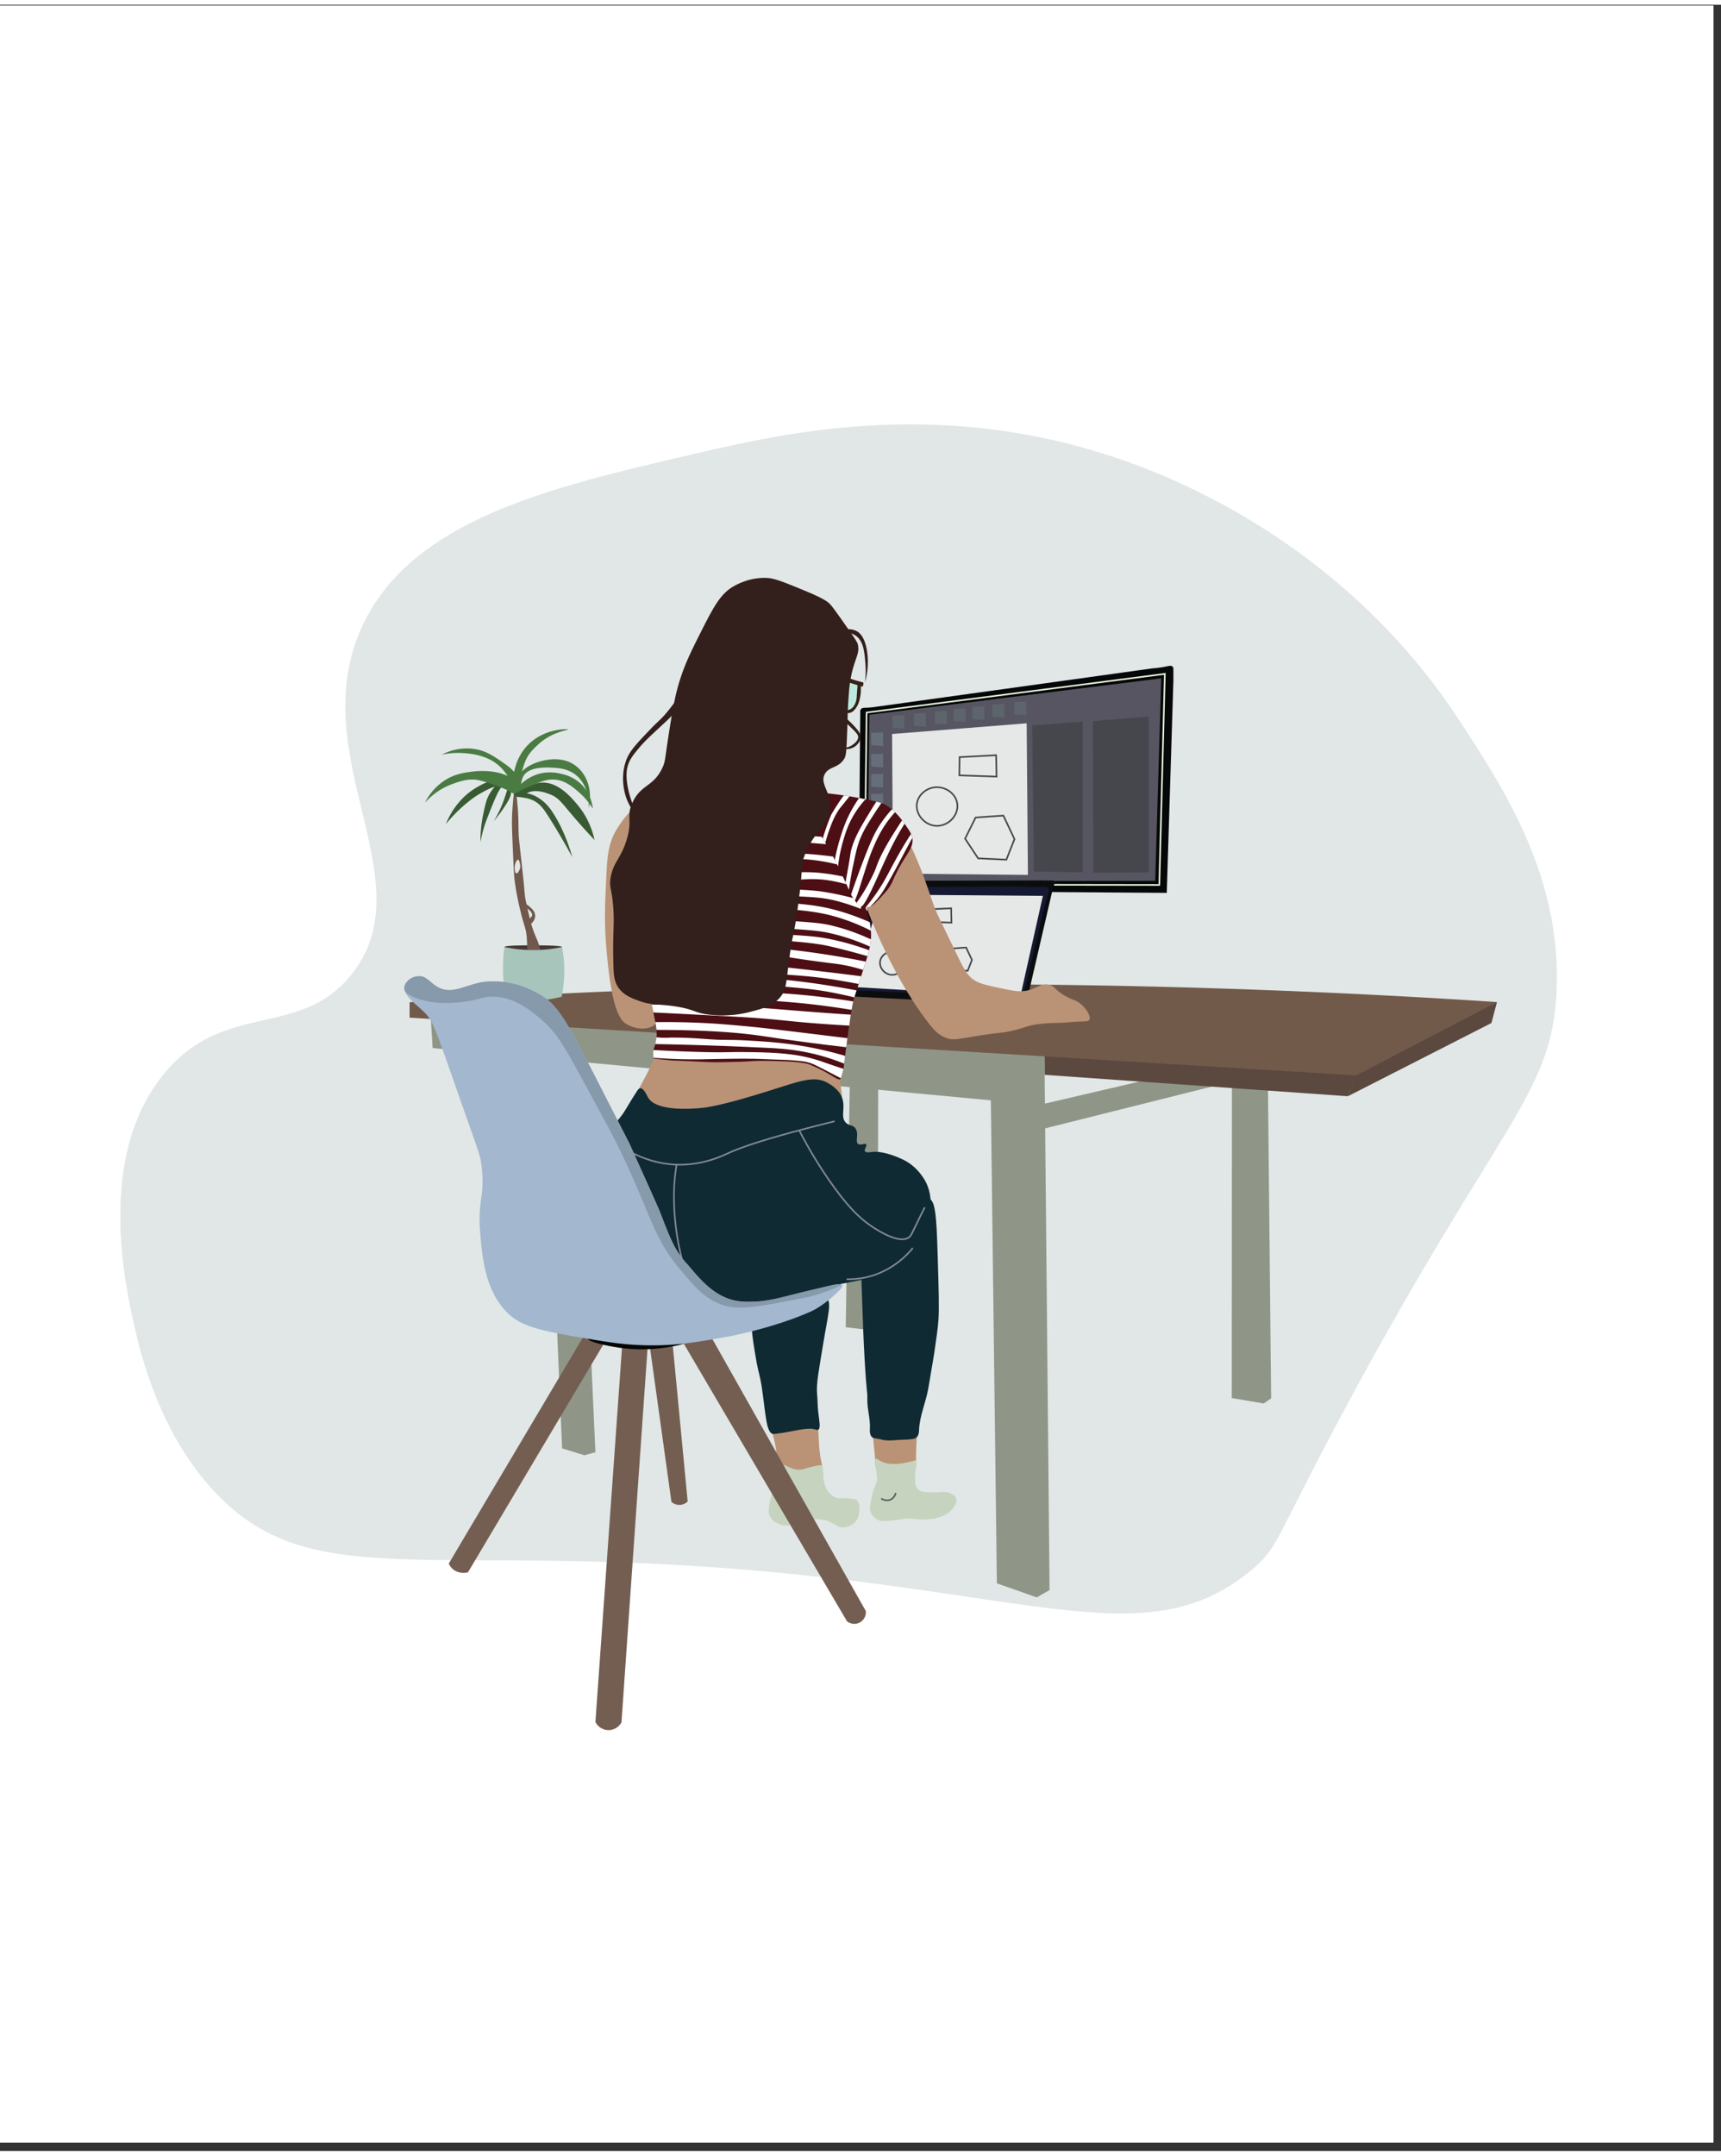 <svg xmlns="http://www.w3.org/2000/svg" width="226" height="283" version="1.0" viewBox="0 0 170.25 212.25"><rect x="0" y="0" width="170.25" height="212.25" fill="#333333" stroke="none"/><defs><clipPath id="a"><path d="M0 .094h169.504V211.41H0Zm0 0"/></clipPath><clipPath id="b"><path d="M11 41.492h143.492V160H11Zm0 0"/></clipPath><clipPath id="c"><path d="M58 130h7v40.672h-7Zm0 0"/></clipPath></defs><g fill="#fff" clip-path="url(#a)"><path d="M0 .094h170.25v219.531H0Zm0 0"/><path d="M0 .094h169.504V211.41H0Zm0 0"/><path d="M0 .094h169.504V211.41H0Zm0 0"/></g><g clip-path="url(#b)"><path fill="#e1e7e6" d="M110.898 159.094c-8.566 0-20.273-3.117-39.847-4.531-29.54-2.137-40.563 2.234-49.696-7.368-5.742-6.03-7.554-14.234-8.117-16.765-.902-4.086-3.617-16.36 2.813-24.496 5.988-7.582 13.57-3.54 18.742-10.059 7.383-9.309-4.871-21.625 1.035-34.402 4.883-10.563 18.625-13.754 32.707-17.02 5.352-1.242 12.738-2.957 21.512-2.957 6.586 0 13.953.965 21.824 3.824 5.79 2.102 21.55 8.746 32.457 25.407 4.469 6.824 10.164 15.523 9.656 26.824-.46 10.27-5.605 12.844-20.687 40.836-7.238 13.437-6.762 14.16-9.508 16.43-3.848 3.183-7.82 4.277-12.89 4.277"/></g><path fill="#8f9687" d="m55.605 142.77-1.648-38.868h3.168l1.777 39.25-1.101.297-2.196-.68M121.871 105.668c-.008 10.707-.012 21.418-.02 32.125l3.16.539c.247-.172.489-.34.735-.508l-.328-32.344-3.547.188M103.316 108.684l13.27-3.09h4.984v.972l-18.254 4.575v-2.457"/><path fill="#5b483f" d="M103.316 103.223c.008.867.012 1.734.02 2.605 10 .703 20.004 1.41 30.004 2.117.351-.82.707-1.636 1.058-2.457-10.363-.754-20.722-1.511-31.082-2.265"/><path fill="#8f9687" d="m98.617 156.121 3.953 1.387 1.258-.73c-.172-17.934-.34-35.868-.512-53.801l-5.37-.34c.222 17.828.445 35.656.671 53.484"/><path fill="#8f9687" d="M99.344 108.473c-18.848-1.766-37.696-3.528-56.543-5.293-.086-1.34-.168-2.68-.254-4.02 18.933 1.297 37.863 2.594 56.797 3.895v5.418"/><path fill="#8f9687" d="m84.086 105.594-.422 25.195c1.059.125 2.113.254 3.172.379.012-8.523.027-17.047.039-25.574h-2.79"/><path fill="#725a4b" d="M148.09 98.629a816.937 816.937 0 0 0-83.82-1.207c-7.922.293-15.84.703-23.75 1.226v1.528c31.828 1.937 63.656 3.879 95.484 5.82 4.027-2.457 8.055-4.91 12.086-7.367"/><path fill="#5b483f" d="M134.188 105.871c-.286.692-.567 1.383-.848 2.074l14.2-7.242.55-2.074c-4.637 2.414-9.27 4.828-13.903 7.242"/><path fill="#453936" d="M49.898 93.188c.012-.165 1.91-.168 2.707-.168.43-.004 2.993-.008 3 .168.004.132-1.417.332-2.578.382-.562.024-.93.004-1.058 0-.973-.054-2.078-.257-2.07-.382"/><path fill="#71584d" d="M51.422 85.48c-.063.188-.219.446-.34.426-.133-.027-.164-.383-.168-.426-.043-.46.191-.945.336-.93.086.009.129.177.172.34.027.11.086.333 0 .59Zm1.476 6.438c-.351-.86-.527-1.676-.886-3.305-.14-.633-.024-.3-.422-3.851-.215-1.914-.281-2.313-.297-3.219-.008-.492.004-.91-.043-1.652-.008-.184-.133-2.157-.293-2.157-.137 0-.258 1.434-.297 2.371-.031.72-.02 1.25.043 2.75.086 2.141.133 3.223.211 3.813.164 1.246.41 2.289.55 2.879.403 1.703.548 1.687.634 2.582.101 1.066-.04 1.754.336 1.95.254.128.66 0 .847-.255.313-.43-.062-1.129-.383-1.906"/><path fill="#71584d" d="M51.93 88.953c.117-.023.234.047.379.172.312.27.632.543.632.973 0 .035 0 .195-.082.379-.12.265-.394.53-.55.468-.079-.035-.13-.152-.13-.254.012-.3.454-.386.466-.68.007-.1-.043-.175-.125-.296-.29-.426-.782-.477-.762-.633.012-.07.11-.117.172-.129"/><path fill="#395b34" d="M50.828 78.113c-.039-.234.68-.535 1.016-.675.5-.211 1.129-.473 1.734-.508 1.656-.098 2.996 1.523 3.59 2.242.96 1.16 1.426 2.418 1.648 3.43a61.36 61.36 0 0 1-2.492-2.793c-.793-.946-1.129-1.407-1.86-1.696-.468-.183-1.444-.57-2.284-.168-.328.157-.735.48-1.14.34-.048-.02-.192-.07-.212-.172M47.531 82.813c-.011-1.2.14-2.18.297-2.88.192-.859.281-1.363.633-1.945.52-.855 1.535-1.847 2.242-1.61.277.095.516.38.465.552-.074.25-.719.05-1.313.297-.398.164-.652.628-1.687 3.3-.203.52-.457 1.293-.637 2.285"/><path fill="#395b34" d="M44.11 81.035a7.582 7.582 0 0 1 1.48-2.37 6.599 6.599 0 0 1 1.648-1.313c.625-.348 1.274-.692 2.028-.551.464.09.949.355.93.426-.012.043-.227.007-.34 0-.786-.082-1.524.324-2.239.718-.719.399-1.195.797-1.605 1.14a14.478 14.478 0 0 0-1.903 1.95M50.957 78.242c-.008-.101.332-.21.59-.254.203-.035.785-.097 1.605.38.809.468 1.266 1.116 1.48 1.44 1.067 1.602 1.68 3.422 1.985 4.489a70.356 70.356 0 0 0-2.363-4.024c-.445-.699-.832-1.28-1.566-1.609-.82-.367-1.723-.262-1.731-.422M48.844 80.738c.52-.851.824-1.59 1.011-2.117.27-.75.446-1.5.594-1.48.09.011.121.312.125.379.059.585-.203 1.062-.465 1.484a13.45 13.45 0 0 1-1.265 1.734"/><path fill="#4a7b43" d="M50.871 77.988c-.105-.136.758-1.312 2.113-1.82 1.102-.414 2.07-.211 2.453-.129.426.094 1.297.3 2.07 1.059.927.914 1.098 2.039 1.141 2.414a6.76 6.76 0 0 0-1.312-1.567c-.637-.562-1.395-1.226-2.45-1.312-.82-.067-1.511.238-2.788.805-.84.37-1.168.624-1.227.55"/><path fill="#4a7b43" d="M50.957 77.352c-.195-.293.121-.801.254-1.016.68-1.098 2.059-1.469 2.281-1.523.512-.133 2.102-.536 3.422.421 1.207.88 1.734 2.567 1.313 4.235.015-.215.144-2.176-1.27-3.301-.82-.652-1.742-.691-2.41-.723-.57-.023-2.195-.093-2.746.805-.313.512-.203 1.207-.508 1.27-.125.027-.27-.063-.336-.168"/><path fill="#4a7b43" d="M51.168 77.055c.46-1.07.57-1.672.762-2.16.328-.848.894-1.364 1.351-1.778 1.38-1.25 2.934-1.37 2.914-1.437-.023-.086-2.394-.133-4.015 1.566-.836.875-1.125 1.86-1.223 2.2-.289 1.019-.289 2.171-.129 2.202.043.008.11-.058.34-.593"/><path fill="#4a7b43" d="M43.688 74.176a5.295 5.295 0 0 1 3.085-.594c1.192.14 1.954.66 2.79 1.23.742.504 1.726 1.176 1.687 2.032 0 .031-.02.453-.21.508-.325.097-.614-1.082-1.563-1.989-1.239-1.187-2.97-1.308-3.676-1.355a7.164 7.164 0 0 0-2.114.168"/><path fill="#4a7b43" d="M42.04 78.918a5.564 5.564 0 0 1 1.944-2.203c1.004-.649 1.926-.77 2.684-.867 1.953-.254 3.555.246 3.93.722.148.184.515.883.57 1.035l.004.016c0 .008-.04.332-.238.387-.13.035-.258-.059-.293-.086-.516-.363-2.493-1.063-3.254-1.227-.992-.21-1.82.082-2.602.36a6.665 6.665 0 0 0-2.746 1.863"/><path fill="#a8c5bb" d="M49.898 93.188c.688.148 1.516.269 2.454.296 1.289.04 2.398-.113 3.253-.296.137.742.247 1.675.211 2.753-.027.82-.129 1.547-.254 2.157a9.382 9.382 0 0 1-2.746.34 9.373 9.373 0 0 1-2.832-.508 15.19 15.19 0 0 1-.21-1.907c-.051-1.074.015-2.035.124-2.835"/><path fill="#060708" d="m86.621 69.434 27.43-3.809a9.47 9.47 0 0 0 1.265-.172c.313-.062.543-.125.676 0 .094.09.09.215.086.594-.004.32 0 .598 0 .805l-.656 20.98-30.469-.21c.05-5.868.098-11.731.149-17.595-.012-.109-.016-.27.085-.382.114-.125.293-.118.547-.125.215-.008.52-.028.887-.086"/><path fill="#e4f3da" d="M115.23 66.172h-.078l-.55 20.875h.082v-.078c-9.72-.016-19.442-.031-29.16-.043v.082h.081c.067-5.672.137-11.34.204-17.008l-.082-.004.011.082c9.836-1.273 19.668-2.55 29.504-3.824l-.012-.082h-.078.078l-.007-.078c-9.836 1.273-19.672 2.547-29.504 3.824l-.07.008v.07c-.07 5.668-.137 11.34-.204 17.008l-.004.082h.082c9.72.016 19.442.031 29.16.043h.079l.004-.078c.18-6.957.363-13.918.546-20.875l.004-.094-.093.012.007.078"/><path fill="#565561" d="M86.012 70.219 85.8 86.688c9.492-.012 18.988-.028 28.48-.043.2-6.676.395-13.352.594-20.028-9.621 1.2-19.242 2.399-28.863 3.602"/><path fill="#666e7a" d="M87.363 73.309c-.394-.028-.789-.055-1.183-.086v-1.227c.394-.016.789-.027 1.183-.043v1.356M87.363 75.426c-.394-.028-.789-.059-1.183-.086v-1.227c.394-.015.789-.027 1.183-.043v1.356M87.363 77.414l-1.183-.082v-1.23c.394-.012.789-.028 1.183-.043v1.355M87.363 79.363c-.394-.027-.789-.054-1.183-.086v-1.226c.394-.016.789-.028 1.183-.043v1.355"/><path fill="#5d646c" d="m89.477 71.613-1.184-.082v-1.23c.394-.012.789-.028 1.184-.04v1.352M91.59 71.402l-1.184-.082v-1.23c.395-.012.79-.028 1.184-.043v1.355M93.66 71.191c-.394-.027-.789-.058-1.183-.086V69.88c.394-.016.789-.027 1.183-.043v1.355M95.52 70.938c-.395-.028-.79-.06-1.184-.086v-1.227c.394-.016.789-.027 1.184-.043v1.356M99.363 70.516c-.394-.032-.789-.059-1.183-.086V69.2c.394-.013.789-.028 1.183-.04v1.356M101.52 70.262c-.395-.032-.79-.059-1.184-.086v-1.227c.394-.015.789-.031 1.184-.043v1.356M97.379 70.727c-.395-.028-.79-.059-1.184-.086v-1.227c.395-.016.79-.031 1.184-.043v1.356"/><path fill="#e6e8e7" d="m101.688 86.055-13.352-.13c-.031-4.6-.059-9.202-.086-13.804 4.438-.351 8.875-.703 13.313-1.058l.124 14.992"/><path fill="#46474d" d="M107.098 85.8c-1.606-.03-3.211-.058-4.817-.085-.058-4.813-.113-9.625-.172-14.438 1.664-.129 3.329-.254 4.989-.382V85.8M113.648 85.8c-1.832.013-3.664.028-5.496.04-.011-4.996-.027-9.992-.039-14.988 1.844-.153 3.688-.309 5.535-.465V85.8M94.695 79.004l-.082.012c.012.074.02.152.02.23 0 .488-.223.957-.578 1.305a1.95 1.95 0 0 1-1.348.574h-.008c-.52 0-1.004-.227-1.355-.578-.356-.352-.574-.824-.574-1.309 0-.062.003-.129.011-.195.051-.418.27-.785.578-1.063a2.01 2.01 0 0 1 1.32-.52c.45 0 .903.161 1.258.435.356.273.614.66.676 1.12l.16-.023c-.07-.504-.355-.93-.738-1.226a2.257 2.257 0 0 0-1.582-.454c-.441.051-.867.247-1.203.547-.332.297-.57.704-.629 1.164a2.034 2.034 0 0 0-.012.215c0 .535.239 1.043.621 1.422.38.38.903.625 1.47.625h.007a2.123 2.123 0 0 0 1.461-.617c.383-.375.625-.883.625-1.422 0-.086-.008-.168-.02-.254l-.078.012M99.555 84.55l.004-.081-2.793-.13-.004.079.066-.043-1.262-1.91 1.02-2.05-.074-.036.004.082c.918-.063 1.832-.129 2.75-.191l-.008-.082-.074.035 1.101 2.328.074-.031-.078-.032c-.265.676-.535 1.356-.8 2.032l.074.03.004-.081-.004.082.074.027c.27-.676.535-1.355.805-2.031l.011-.031-.015-.032c-.368-.777-.73-1.554-1.098-2.328l-.023-.05-.055.003c-.918.063-1.832.125-2.746.192h-.047l-1.082 2.176 1.34 2.023h.039l2.793.129.058.004.02-.055-.074-.027M98.582 76.336l.004-.082c-1.227-.043-2.453-.082-3.676-.125l-.004.078.078.004.024-1.8h-.082l.004.077 3.613-.187-.004-.082h-.078c.012.707.027 1.414.043 2.117h.078l.004-.082-.004.082h.082c-.016-.707-.027-1.414-.043-2.117v-.086l-.086.004c-1.203.066-2.41.129-3.613.191l-.074.004v.078l-.024 1.797v.078l.078.004 3.676.129h.086v-.082h-.082"/><path fill="#0b0c0d" d="M87.363 86.645c5.168-.012 10.34-.028 15.508-.043.477.011.844.011 1.14 0 .079 0 .231-.004.298.085.066.094.011.231-.043.383-.063.176-.141.43-.211.762l-2.578 11.125c-6.043-.305-12.086-.613-18.13-.922 1.016-3.543 2.028-7.086 3.044-10.629.007-.12.027-.3.086-.508a.632.632 0 0 1 .082-.21c.187-.231.722-.067.804-.043"/><path fill="#151932" d="M87.023 87.367c-.171.14-.23.348-.335.762-.11.406-.153.758-.168 1.016-1.13 3.765-1.922 6.523-2.032 6.984-.05.23-.031.308-.125.723-.07.3-.125.449-.043.55.078.098.223.082.465.082.281 0 .563.051.844.043.383-.011 3.73.149 13.355.68.457.063.848.102 1.141.125.543.043.727.035.887-.086.23-.172.281-.473.297-.633.113-.453.226-.902.336-1.355l1.523-6.438c.176-.664.324-1.183.422-1.523.144-.496.222-.758.086-.93-.14-.176-.41-.144-.848-.129a13.55 13.55 0 0 1-1.605-.043c-3.942.016-7.887.032-11.832.043-.582.016-1.043.008-1.352 0-.566-.015-.805-.043-1.016.13"/><path fill="#e6e8e7" d="m100.926 98.121-16.352-.973c.832-3.05 1.66-6.097 2.492-9.148l16.102.129c-.746 3.332-1.492 6.66-2.242 9.992"/><path fill="#46474d" d="m89.465 94.613-.078.012c.004.047.008.09.008.133 0 .289-.13.562-.336.765a1.138 1.138 0 0 1-.79.336h-.003c-.305 0-.59-.132-.797-.34a1.083 1.083 0 0 1-.332-.761c0-.04 0-.078.004-.113a.988.988 0 0 1 .34-.622c.18-.164.414-.27.648-.296.043-.004.082-.008.125-.008.262 0 .527.094.734.254.211.16.36.386.399.652l.078-.012.078-.008a1.17 1.17 0 0 0-.453-.761 1.403 1.403 0 0 0-.836-.285c-.047 0-.094.004-.145.007-.27.032-.53.153-.738.336a1.174 1.174 0 0 0-.39.723 1.429 1.429 0 0 0-.008.133c0 .328.148.644.382.879.235.23.56.383.91.383h.005c.347 0 .668-.149.902-.38.234-.234.383-.546.383-.882 0-.051-.004-.102-.012-.156l-.078.011M95.73 95.535l.004-.078-1.472-.07-.004.082.066-.047-.652-.984.527-1.063-.074-.035.008.082c.48-.035.965-.07 1.445-.102l-.004-.082-.074.035c.191.41.387.817.578 1.227l.074-.035-.074-.028c-.144.356-.285.711-.426 1.07l.078.028.004-.078-.004.078.075.031c.14-.355.28-.714.422-1.07l.011-.031-.015-.035c-.192-.407-.383-.817-.578-1.227l-.024-.047-.055.004c-.48.031-.964.067-1.445.098l-.047.004-.59 1.187.727 1.098h.043l1.473.07.054.004.024-.055-.075-.03M94.125 90.773v-.078c-.934-.03-1.871-.058-2.809-.086l-.004.079.083.003c.003-.402.011-.804.015-1.207h-.082l.004.079c.922-.04 1.844-.083 2.762-.126l-.004-.082-.078.004.031 1.418.082-.004v-.078.078h.078c-.008-.472-.02-.945-.031-1.418v-.082l-.082.004c-.922.04-1.844.082-2.766.125l-.074.004v.078c-.004.399-.012.801-.016 1.204l-.004.078.082.004c.938.027 1.872.058 2.81.085l.085.004-.004-.086h-.078"/><path fill="#bfe9dd" d="M83.453 67.445c.137-.187.469-.64.887-.593.426.046.648.57.676.636.289.672-.13 1.375-.293 1.649-.164.273-.352.586-.72.68-.023.003-.429.097-.718-.13-.512-.402-.336-1.554.168-2.242"/><path fill="#ba9376" d="M63.59 79.258c-1.125-.25-2.567 2.25-2.66 2.414-.73 1.289-.848 2.48-.93 4.148-.168 3.344-.254 5.016.043 8.172.531 5.692 1.39 6.485 1.941 6.817.723.437 1.852.656 2.621.171.864-.546.97-1.785 1.016-2.414.383-5.359-.254-9.656-.254-9.656-1.02-6.844-.683-9.41-1.777-9.652M85.523 88.105c-.02.567.051 1.043 1.524 4.364.266.601 2.289 5.11 5.008 8.488.308.383.777.941 1.562 1.227.715.265 1.13.093 3.192-.23 2.355-.372 2.394-.243 3.59-.552 1.03-.265 1.187-.41 2.07-.55.847-.133 1.66-.153 2.41-.168.676-.016 1.351-.11 2.027-.13.5-.011.742-.003.848-.167.207-.328-.29-1.098-.848-1.567-.48-.41-.691-.328-1.476-.761-1.145-.633-1.032-.989-1.649-1.145-.886-.223-1.168.5-2.578.637-.57.054-1.125-.063-2.242-.297-1.367-.29-2.05-.434-2.617-.805-.668-.437-1.047-1.203-1.778-2.71-1.992-4.122-1.832-3.759-1.984-4.15-.695-1.757-.824-2.515-1.754-4.765-.851-2.054-1.082-2.242-1.332-2.304-1.316-.34-3.871 2.566-3.973 5.585M64.988 103.477c-.175.308-.414 1.152-.93 2.117-.238.441-.453.898-.699 1.336-.144.254-.18.304-.21.422-.188.722.515 1.484.613 1.585.496.528 1.199.688 3.422.723 2.363.035 3.546.05 4.605-.215 1.34-.332 1.043-.535 3.594-1.48 2.43-.899 3.527-1.02 4.351-1.016 1.375.008 1.957.14 2.368.422.714.492.98 1.242 1.16 1.168.148-.062.008-.574-.106-1.844-.078-.91-.043-.96-.082-1.144-.289-1.309-4.101-1.61-4.101-1.61-8.067-.629-12.914-2.382-13.985-.464"/><path fill="#4d0e14" d="M86.152 92.43a6.838 6.838 0 0 1-.183 1.074c-.043.187-.098.383-.156.59-.051.172-.106.351-.165.539-.062.203-.128.418-.203.648-.027.09-.058.184-.09.278-.058.187-.117.359-.168.52l-.246.765-.203.633c-.125.378-.191.582-.226.691-.043.133-.043.137-.043.144-.016.063-.04.141-.063.258-.039.176-.09.438-.16.832-.023.141-.05.297-.078.477-.035.234-.078.5-.125.808-.059.426-.133.922-.211 1.512-.012.106-.027.215-.043.328-.023.184-.05.371-.074.57-.012.094-.024.192-.04.294a55.244 55.244 0 0 0-.116.953 1.705 1.705 0 0 0-.02.148c-.012.078-.02.156-.031.23-.004.051-.012.106-.02.157-.008.05-.023.195-.054.36-.008.066-.024.136-.04.206-.035.18-.101.426-.214.72a.18.18 0 0 1-.043.085c-.2.184-.918-.441-1.965-.953-.488-.238-.89-.41-1.133-.512h-.004c-.95-.262-2.187-.293-4.062-.336-.18-.004-.332-.004-.47-.004H75.5c-1.156-.007-1.082.086-4.258.133-1.27.02-1.832-.058-4.398-.156-.031 0-.086 0-.149-.004l-.187-.008a67.471 67.471 0 0 1-1.84-.191c-.004-.024-.008-.047-.016-.078-.007-.051-.02-.11-.027-.176a1.894 1.894 0 0 1 0-.45c.008-.05.016-.093.027-.14.012-.05.028-.102.047-.168.028-.09.055-.172.074-.238.024-.063.04-.121.055-.184a3.57 3.57 0 0 0 .067-.277c.023-.133.043-.266.05-.395v-.004a3.947 3.947 0 0 0-.004-.726 7.868 7.868 0 0 0-.066-.508c-.016-.086-.027-.172-.047-.258-.055-.3-.125-.617-.195-.957a20.215 20.215 0 0 1-.195-1.012c-.032-.175-.055-.347-.079-.515a19.825 19.825 0 0 1-.125-1.445c-.011-.262-.02-.532-.03-.829 0-.07-.005-.144-.005-.218-.008-.25-.011-.52-.02-.805-.007-.363-.015-.758-.027-1.191l-.023-.903a248.44 248.44 0 0 0-.113-2.898c-.426-9.04-1.137-10.492.168-11.688.675-.62 1.074-.422 6.168-.761 6.433-.43 7.683-.875 8.96.21.532.454 1.188 1.743 2.493 4.32.586 1.153.793 1.688 1.48 2.88.38.656.7 1.164 1.227 2.16.152.293.457.879.8 1.648.301.676.454 1.024.594 1.528a8.49 8.49 0 0 1 .246 1.43c0 .03.004.062.004.093.02.262.016.516-.004.766"/><path fill="#4d0e14" d="M89.496 84.422c-1.371 2.203-1.02 2.367-1.945 3.39-.41.454-.73.805-1.012 1.051-.098.102-.445.442-.93.43-.07-.004-.222-.012-.418-.098-.39-.172-.636-.515-1.105-1.457-.238-.48-.29-.601-.711-1.527a32.428 32.428 0 0 0-.469-.992c-.414-.84-.75-1.45-.82-1.578a31.066 31.066 0 0 0-.871-1.461c-1.668-2.63-3.215-4.278-2.875-4.7.183-.226.574-.023 2.238.293 1.387.27 1.68.239 2.918.426.164.024.344.051.543.086.215.035.457.078.723.125.078.016.152.028.226.043a33.33 33.33 0 0 1 1.711.356c.211.054.371.101.492.144.223.074.325.129.403.176a4.798 4.798 0 0 1 .945.726c.262.254.492.528.7.801.085.114.167.223.245.336l.266.383c.184.266.3.465.375.625.074.156.105.273.125.387.004.015.004.031.008.047.094.707-.285 1.222-.762 1.988"/><path fill="#fff" d="M84.04 78.285c-.345.426-.985 1.215-1.052 1.313-.511.773-.765 1.492-1.015 2.199-.145.418-.25.785-.328 1.078-.082-.137-.168-.277-.254-.418.285-.969.586-1.758.836-2.352.117-.203.585-.992 1.058-1.652.055-.078.125-.176.211-.254.164.024.344.051.543.086M84.25 78.027l-.012.016.012-.016M85.625 78.574c-.344.371-.75.871-1.137 1.508-.613 1.02-.879 1.906-1.097 2.668a14.044 14.044 0 0 0-.485 2.469c-.101-.207-.21-.426-.324-.645a18.56 18.56 0 0 1 .469-1.949c.226-.75.52-1.727 1.14-2.883.278-.512.555-.945.797-1.289.235.043.446.082.637.121M87.191 78.953c-.16.23-.363.527-.59.875-.73 1.125-1.12 1.73-1.48 2.582-.3.719-.441 1.367-.715 2.668a30.925 30.925 0 0 0-.426 2.457c-.054-.129-.109-.254-.168-.383l-.167-.379c.078-.41.19-1.035.324-1.796.207-1.188.16-1.094.222-1.336.336-1.297.961-2.325 1.864-3.813.238-.398.46-.742.644-1.02.211.055.371.102.492.145M88.227 79.574c-.336.371-.739.86-1.141 1.461-.52.785-.887 1.54-1.645 3.516A88.55 88.55 0 0 0 84.191 88c.047.094.106.195.172.297.07.113.14.21.211.297.082-.203.223-.551.371-.989.13-.386.211-.68.243-.77.554-1.745.832-2.616 1.14-3.343.36-.847.79-1.847 1.649-2.965.203-.261.394-.488.562-.672l-.312-.28M89.484 80.992c-.214.34-.472.77-.75 1.27-.367.668-.789 1.48-1.648 3.39-.508 1.137-1.61 3.63-1.922 3.535a.93.93 0 0 1-.422-.383c.266-.367.477-.695.64-.956.376-.606.618-1.086.774-1.391.653-1.254.446-1.207 1.102-2.5.453-.894.906-1.621 1.351-2.328.23-.367.446-.695.63-.973l.245.336M90.25 82.387c-.629 1.168-1.125 2.105-1.473 2.758-.09.168-.234.44-.433.796-.598 1.082-.895 1.625-1.297 2.164a9.37 9.37 0 0 1-.953 1.082.884.884 0 0 1-.465.083c.285-.336.703-.864 1.164-1.543.773-1.149 1.098-1.883 1.86-3.262.34-.621.831-1.469 1.472-2.465.043.129.086.258.125.387M83.434 105.238c-.008.067-.024.137-.04.207-.035.18-.101.426-.214.72-.325-.173-.782-.411-1.332-.696-1.258-.653-1.489-.746-1.754-.828-.492-.149-.918-.184-1.774-.254-.43-.035-.562-.028-2.03-.086-.583-.02-.884-.035-1.056-.04-1.793-.07-4.57.012-5.828.032-1.144.016-2.765 0-4.754-.152-.007-.051-.02-.11-.027-.176a1.894 1.894 0 0 1 0-.45c.008-.05.016-.093.027-.14.414.023.97.05 1.621.082.23.008 2.032.094 3.594.125 2.18.047 1.98-.031 4.352 0 1.886.027 4.011.102 5.789.55.527.134 1.058.298 1.058.298a89.005 89.005 0 0 0 2.368.804v.004"/><path fill="#fff" d="M64.945 102.11c.13.015.317.038.543.046.442.024.774-.011.871-.011 1.61-.008 2.75.09 3.57.148 2.067.144 1.923.02 4.122.148 1.957.11 4.285.254 7.14.887.996.223 1.825.45 2.414.625l-.046.39a1.705 1.705 0 0 0-.02.15c-.012.077-.02.155-.031.23-.41-.168-.969-.38-1.64-.59-2.536-.793-4.595-.906-6-.973a355.4 355.4 0 0 0-11.04-.375l.117-.676M84.168 99.879a17.174 17.174 0 0 0-.145 1.078 124.17 124.17 0 0 1-2.66-.168c-2.918-.21-3.695-.355-6.129-.55-1.082-.087-2.68-.173-5.875-.34a959.28 959.28 0 0 0-4.726-.239 20.215 20.215 0 0 1-.156-.789c.421.012.953.024 1.566.031 1.883.035 2.684.028 3.676.043 1.55.028 2.672.09 4.058.172 2.723.153 3.711.281 7.352.547a254.6 254.6 0 0 0 3.039.215M84.406 98.57c-.039.176-.09.438-.16.832a85.747 85.747 0 0 0-2.82-.414c-2.274-.293-3.965-.41-6-.55-1.516-.102-3.492-.235-6.13-.297a116.226 116.226 0 0 0-4.937-.008c-.035-.278-.062-.551-.086-.828.442.007 1.016.023 1.684.03 1.883.036 2.684.028 3.68.044a89.32 89.32 0 0 1 4.054.172c3.04.172 4.907.261 7.352.547 1.34.16 2.484.328 3.363.472M84.738 97.477c-.125.378-.191.582-.226.691a41.793 41.793 0 0 0-2.496-.535c-1.176-.215-2.387-.38-6.336-.676-3.137-.238-4.703-.355-6.172-.383a66.53 66.53 0 0 0-5.274.114c-.011-.262-.02-.532-.03-.829.456.012 1.105.024 1.882.04 1.883.03 2.68.023 3.676.042 1.816.032 3.207.118 4.058.168 3.61.227 6.383.618 7.352.762.96.145 2.168.34 3.566.606"/><path fill="#fff" d="m85.188 96.078-.247.766a63.008 63.008 0 0 0-2.757-.48c-2.192-.329-3.805-.387-6.38-.594a82.655 82.655 0 0 0-6.167-.254 88.756 88.756 0 0 0-5.438.125c-.008-.25-.011-.52-.02-.805l.005-.04c.46.013 1.164.028 2.027.044 1.465.023 2.496.031 3.676.043 2.593.02 3.886.031 4.187.043 1.883.058 3.688.265 7.223.676.965.109 2.293.27 3.89.476M85.648 94.633a9.581 9.581 0 0 1-.097.312 8.583 8.583 0 0 1-.176.508 14.902 14.902 0 0 0-1.223-.34c-.855-.199-1.488-.273-2.03-.336 0 0-1.567-.191-3.38-.468-1.402-.211-1.887-.344-2.726-.485-1.125-.191-2.118-.203-6.168-.254-2.172-.027-4.09.008-5.696.075l-.023-.903c.57.051 1.355.11 2.293.149 1.516.062 2.348.02 3.68.043 1.605.027 2.777.09 4.054.168a84.7 84.7 0 0 1 11.492 1.53"/><path fill="#fff" d="M85.969 93.504c-.043.187-.098.383-.156.59a51.676 51.676 0 0 0-1.493-.418s-1.18-.317-2.199-.551c-1.183-.273-2.754-.46-6.062-.656-2.508-.149-3.996-.239-6.172-.254a88.45 88.45 0 0 0-5.535.125c.027-.281.058-.563.085-.848.461.012 1.165.031 2.028.043 1.883.031 2.683.028 3.676.043 1.55.027 2.671.09 4.058.172 4.059.23 6.09.32 7.352.55 1.082.192 2.61.54 4.418 1.204"/><path fill="#fff" d="M86.152 92.43c-.02.234-.054.468-.101.715a20.413 20.413 0 0 0-3.696-1.27c-1.32-.316-2.058-.348-6.296-.637-4.887-.328-5.028-.36-6.13-.379-2.32-.046-4.234.04-5.534.13.027-.286.054-.567.085-.848.457.011 1.165.027 2.028.043 1.883.03 2.683.023 3.676.039.433.007 1.32.027 4.058.172 4.371.226 6.582.347 7.692.593 1.05.23 2.511.645 4.218 1.442"/><path fill="#fff" d="M86.152 91.57a20.086 20.086 0 0 0-3.375-1.347c-1.77-.52-3.277-.672-6.297-.887a95.086 95.086 0 0 0-6.168-.254c-2.199-.02-4.082.047-5.539.125.032-.281.059-.562.086-.848.461.012 1.164.032 2.028.043 1.883.032 2.683.028 3.68.043 1.671.028 2.921.102 4.054.168 3.809.227 5.715.34 7.606.805.93.23 2.253.621 3.812 1.316.043.239.09.528.113.836"/><path fill="#fff" d="m85.191 89.195-.046.223c-.57-.23-1.41-.54-2.454-.805-1.902-.48-3.132-.332-6.379-.59a80.541 80.541 0 0 0-6.171-.253c-2.2-.02-4.079.046-5.536.125.028-.282.06-.563.086-.848.457.012 1.164.031 2.028.043 1.883.031 2.683.027 3.676.043.996.015 1.308.039 4.058.168 5.336.25 5.918.242 7.27.469 1.058.175 1.972.39 2.691.585.25.415.492.7.777.84M83.73 86.98a14.999 14.999 0 0 0-1.332-.312c-2.25-.418-3.39-.05-6.128.043-2.547.086-2.48-.227-6.168-.254-2.2-.02-4.082.047-5.54.125.032-.281.06-.562.086-.848a290.076 290.076 0 0 0 5.704.086c.574.004 1.89.012 3.972 0 5.184-.023 5.746-.101 7.227.086a22.44 22.44 0 0 1 1.824.305c.125.273.242.531.355.77M81.727 83.016c-3.11-.239-4.059-.407-6.258-.582a82.74 82.74 0 0 0-6.172-.254c-2.2-.02-4.082.047-5.535.125l.082-.848c.46.016 1.168.031 2.031.043 1.883.035 2.68.027 3.676.043 1.547.027 2.668.09 4.058.172 3.262.183 4.153.355 7.352.547.105.008.215.015.316.02.04.058.075.116.114.175l.254.418.082.14M82.809 85.02a19.536 19.536 0 0 0-1.977-.387c-2.312-.317-3.55-.031-6.125.086-.46.023-.344.008-6.172-.125-1.996-.047-3.633-.082-4.71-.106a8.816 8.816 0 0 0-.043-1.102c.273.024.675.06 1.163.106 1.887.176 2.903.278 3.465.34.965.102 2.094.11 4.352.125 4.293.027 5.05-.129 7.351.043.883.066 1.66.156 2.297.242.059.113.117.223.172.332.078.153.156.301.227.446M83.832 102.2a530.43 530.43 0 0 1-3.082-.376c-4.262-.515-5.352-.656-6.973-.804-1.715-.157-2.902-.266-4.566-.336-1.113-.051-2.066-.063-2.344-.067a70.77 70.77 0 0 0-2.039 0c.02.086.031.172.047.258.027.172.05.34.066.508 5.274.004 8.508.312 10.528.613.558.082 2.894.442 6.125.848l2.12.254.118-.899"/><path fill="#0f2a33" d="M63.34 107.16c-.153.012-.25.16-.34.297-.547.836-1.02 1.676-1.309 2.117-.254.383-.441.578-.593.762-.684.84-2.438 3.742-2.66 7.621-.114 1.922-.231 3.965.93 6.012 1.948 3.449 6.046 4.3 7.773 4.66 3.648.758 6.988.02 8.304-.277.422-.094.621-.153 4.563-1.098 2.062-.496 2.465-.59 3.086-.723 1.703-.36 1.984-.355 2.789-.59.965-.285 2.082-.609 3.148-1.379.196-.14 2.707-2.015 3-5.207.059-.632.145-1.71-.422-2.878-.082-.168-.761-1.524-2.238-2.247-.21-.101-1.984-.964-3.215-.761-.078.015-.488.086-.59-.082-.113-.192.239-.52.125-.68-.113-.168-.546.137-.8-.043-.332-.23.113-.96-.254-1.523-.266-.407-.621-.22-.973-.594-.543-.582-.016-1.399-.336-2.371-.3-.903-1.144-1.38-1.48-1.567-1.317-.738-2.727-.16-5.79.805-4.68 1.477-6.187 1.645-6.718 1.695-.903.086-4.457.364-5.242-1.058-.121-.219-.418-.918-.758-.89"/><path fill="#ba9376" d="M76.313 139.297a.783.783 0 0 0-.079.195s-.023.063-.035.13c-.094.48.387 2.323.387 2.323.187.711.227 1.301.297 2.285.027.403.039.739.043.973-.149.309-.739 1.586-.149 2.602.094.164.23.324.23.324.72.879 1.59.617 1.712.613.965-.039 1.617-.57 1.886-.832.024-.02.06-.055.102-.101.613-.66.684-1.579.695-2.18.028-1.399-.265-1.422-.379-3.262-.027-.465-.043-1.031-.125-2.074-.097-1.223-.148-1.344-.234-1.461-.93-1.281-4.289.352-4.352.465M86.371 141.29c-.027.062-.016.073.063 1.12.035.48.12.957.125 1.442.004.355-.012.707.21 1.058a.83.83 0 0 0 .172.211c.407.348.965-.043 2.047-.023.387.011.575.03.688.054.37.067.472.164.664.032.398-.27.21-.84.32-2.899.047-.937.098-1.043-.023-1.25-.645-1.097-3.774-.883-4.266.254"/><path fill="#0f2a33" d="M74.453 130.66c-.137.383-.008 1.188.254 2.797.234 1.469.379 1.82.523 2.531.079.383.122.68.153.899.379 2.62.414 4.297 1.078 4.465.023.007.156-.008.422-.043.453-.055.793-.114 1.308-.211.918-.168.946-.18 1.184-.211.664-.086.895-.063 1.016-.043.363.054.437.148.546.086.27-.149.11-.832 0-1.82-.062-.57-.05-1.145-.105-1.715-.098-1.004.164-2.282.594-4.915.496-3.039.894-4.199.297-4.656-.293-.222-.68-.172-1.524.043-3.402.867-5.234 1.332-5.746 2.793M90.34 118.973c.781-.692 1.144-1.043 1.523-.93.637.191.774 1.527.887 5.336.113 3.691.168 5.535.086 6.687-.063.895-.195 1.711-.313 2.563-.171 1.258-.191 1.172-.68 4.152-.238 1.422-.886 2.79-.929 4.23-.004.102-.008.47-.254.68-.129.11-.273.133-.36.149-.6.094-1.155.07-1.312.086-.664.05-.965.09-1.437.039-.285-.028-.32-.082-.844-.168-.234-.04-.312-.043-.402-.106-.297-.207-.262-.738-.25-.89.05-.977-.282-1.942-.254-2.922.02-.828-.055-.168-.278-4.086-.109-1.953-.156-3.375-.253-6.137-.125-3.558-.145-3.652 0-4.023.53-1.36 1.246-1.258 5.07-4.66"/><path fill="#c6d4bf" d="M86.559 143.809c-.055.046-.04.132.043.632.093.598.113.762.128.891.028.34.043.512.016.66-.035.196-.09.278-.398 1.074-.059.32-.09.332-.168.766-.106.59-.16.883-.086 1.14.18.61.777.88.804.891.258.114.497.102.973.082.223-.007.488-.047 1.012-.125.648-.097.562-.101.707-.11.781-.042 1.265.212 2.633.024a3.7 3.7 0 0 0 1.183-.351c.106-.055.203-.102.317-.176.472-.316 1.05-.992.867-1.504-.094-.254-.34-.379-.508-.465-.45-.226-.793-.136-1.437-.129-.887.016-1.575.028-1.903-.379-.195-.246-.203-.57-.21-1.015-.012-.625.085-1.145.085-1.145.043-.246.113-.515 0-.593-.058-.04-.14-.008-.168 0-.25.085-1.914.562-2.96.21-.505-.167-.79-.5-.93-.378"/><path fill="#342117" d="M84.086 66.64c.219.07.441.145.676.212.218.062.43.117.636.168a.49.49 0 0 1-.085.425l-.676-.215-.676-.21c.043-.125.086-.254.125-.38"/><path fill="#342117" d="M84.848 67.148a19.53 19.53 0 0 0-.043.508c-.067.887-.047.985-.125 1.227-.067.203-.207.625-.594.805a.94.94 0 0 1-.422.085c-.012.082-.027.168-.043.254.106.028.277.051.465 0 .32-.09.496-.343.637-.55.086-.13.23-.375.336-.848.07-.305.144-.79.086-1.399-.098-.027-.2-.054-.297-.082"/><path fill="#331f1b" d="M75.89 56.688c-1.718-.086-3.042.66-3.425.89-1.254.762-1.938 2.086-3.254 4.7-.957 1.902-1.762 3.511-2.324 5.843-.297 1.242-.524 2.688-.758 4.192-.363 2.308-.3 2.5-.594 3.132-.87 1.899-2.11 1.64-2.957 3.43-.683 1.441.059 1.73-.633 3.855-.574 1.758-1.242 2.043-1.523 3.512-.207 1.082.125 1.121.254 3.176.11 1.715-.074 2.219 0 5.379.027 1.144.066 1.777.508 2.414.5.719 1.234 1.004 1.941 1.27 1.371.515 1.93.296 3.762.593 1.93.309 1.738.621 3.297.805a10.854 10.854 0 0 0 3.93-.254c1.335-.344 2.32-.598 3.042-1.441.656-.762.606-1.434.93-3.895.352-2.644.406-1.852.848-5.082.578-4.27.25-3.965.632-4.996 1.016-2.758 2.676-3.098 2.579-5.04-.075-1.444-1.043-2.183-.551-3.089.426-.777 1.312-.555 1.902-1.484.18-.282.223-.504.297-2.328.07-1.825.055-2.34.125-3.387.066-.985.102-1.477.21-2.117.376-2.153.977-2.528.72-3.555-.051-.2-.426-.742-1.184-1.82-1.324-1.895-1.496-2.067-1.648-2.203-.168-.157-.563-.489-2.579-1.313-1.867-.766-2.8-1.148-3.546-1.188"/><path fill="#331f1b" d="M67.438 68.207c-.145-.074-.637.77-1.438 1.734-.668.809-.867.871-1.691 1.739-1.352 1.418-2.032 2.129-2.364 3.047-.648 1.765-.09 3.425 0 3.683.207.598.508 1.09.93 1.778.543.894 1.098 1.593 1.14 1.566.063-.04-1.242-1.574-1.816-3.938-.39-1.59-.16-2.382-.043-2.707.207-.582.532-.972 1.098-1.652.281-.336.601-.691 1.773-1.777 1.352-1.258 2-1.79 2.325-2.797.02-.051.199-.621.085-.676M83.285 61.941c.004-.113.469-.222.887-.171 0 0 .344.042.633.21.902.532 1.203 2.465.972 4.067a7.27 7.27 0 0 1-.21.973 9.097 9.097 0 0 0 .042-1.864c-.09-1.11-.175-2.156-.886-2.707-.63-.488-1.446-.363-1.438-.508M83.367 70.281c.445.36.785.688 1.016.93.715.746.758 1 .762 1.144.011.454-.317.782-.383.848-.418.418-1.106.524-1.774.297.227.023.856.066 1.395-.34.168-.129.496-.375.508-.719.007-.234-.133-.414-.762-1.015-.258-.25-.598-.567-1.016-.934.086-.07.172-.14.254-.21"/><path fill="#808997" d="M61.094 112.773c1.207.825 3.129 1.864 5.578 2.004a9.08 9.08 0 0 0 .574.016c2.445 0 4.242-.879 4.871-1.164 1.7-.77 4.942-1.77 10.469-3.129l-.04-.156c-5.53 1.363-8.776 2.36-10.491 3.136-.637.29-2.399 1.153-4.809 1.153-.105 0-.21 0-.316-.004-.04-.004-.137-.004-.25-.012-2.407-.137-4.301-1.164-5.493-1.976l-.093.132"/><path fill="#808997" d="M66.852 114.684a21.08 21.08 0 0 0-.211 1.785c-.016.203-.051.691-.051 1.398a25.354 25.354 0 0 0 1.617 8.84l.152-.055a25.318 25.318 0 0 1-1.609-8.785c0-.703.035-1.187.05-1.387.055-.73.141-1.335.208-1.77l-.156-.026M78.988 111.348a43.496 43.496 0 0 0 3.215 5.3c1.75 2.461 2.98 3.633 4.422 4.512.234.145.652.399 1.129.613.476.215 1.008.399 1.484.399.266 0 .52-.059.73-.211a.952.952 0 0 0 .157-.152c.145-.2.293-.547.797-1.57.262-.536.48-.973.633-1.27l-.145-.074c-.148.296-.37.738-.633 1.273-.336.68-.515 1.066-.636 1.297a1.785 1.785 0 0 1-.145.246.726.726 0 0 1-.125.121c-.172.125-.387.18-.633.18-.433 0-.953-.176-1.418-.387-.465-.21-.879-.457-1.113-.602-1.418-.867-2.629-2.015-4.371-4.468a42.934 42.934 0 0 1-3.207-5.282l-.14.075M83.75 126.125a8.155 8.155 0 0 0 2.898-.469 8.532 8.532 0 0 0 2.774-1.668c.41-.367.723-.715.941-.984l-.125-.102c-.215.266-.52.606-.922.965a8.41 8.41 0 0 1-2.718 1.637 8.003 8.003 0 0 1-2.692.46h-.156v.161"/><path fill="#59625c" d="M88.531 147.16c-.004.008-.027.125-.097.254a.807.807 0 0 1-.403.363.802.802 0 0 1-.289.055.914.914 0 0 1-.52-.172l-.097.13c.02.01.266.202.617.202.11 0 .227-.015.348-.066a.986.986 0 0 0 .484-.43 1.02 1.02 0 0 0 .114-.309l-.157-.027"/><path fill="#c6d4bf" d="M76.84 146.18c.172-.63-.07-1.493.21-1.778.376-.382 1.286.754 2.41.422.853-.254 1.103-.297 1.606-.383.047-.007.168-.023.254.043.11.09.09.282.082.34-.039.457.094 1.305.254 1.735.18.48.633.972 1.102 1.101.293.082.375-.008 1.097.043.516.035.774.055.95.234.285.286.23.778.191 1.122-.027.226-.058.504-.234.78-.27.438-.774.704-1.246.743-.704.063-.871-.43-1.88-.7-.308-.081-.913-.171-1.648-.081-1.265.152-1.48.695-2.367.59-.137-.016-.902-.106-1.351-.72-.383-.523-.227-1.183.043-2.284.16-.668.367-.617.527-1.207"/><g clip-path="url(#c)"><path fill="#745e52" d="M61.691 130.535c.852-.117 1.704-.234 2.555-.347-.922 13.226-1.848 26.453-2.766 39.683-.273.492-.8.79-1.355.762a1.463 1.463 0 0 1-1.223-.805l2.79-39.293"/></g><path fill="#745e52" d="M66.762 130.914c.746-.52 1.492-1.043 2.238-1.566 5.55 9.84 11.102 19.675 16.652 29.511.04.446-.175.875-.55 1.102-.407.246-.93.21-1.309-.086-5.68-9.652-11.356-19.305-17.031-28.96M63.887 129.855c.777-.28 1.55-.562 2.324-.847l1.816 19.012a1.167 1.167 0 0 1-1.605.042c-.844-6.07-1.688-12.136-2.535-18.207M59.004 129.54c.742.116 1.484.237 2.226.358-4.976 8.375-9.957 16.75-14.933 25.125-.11.028-.613.153-1.149-.09a1.47 1.47 0 0 1-.753-.773c4.87-8.207 9.738-16.414 14.609-24.62"/><path fill="#050606" d="M59.45 131.633c1.995-.2 3.472-.016 5.75.215 2.132.214 2.695.242 2.702.379.016.242-1.695.558-2.957.68a15.61 15.61 0 0 1-3.636-.087c-1.29-.18-3.153-.601-3.125-.89.004-.047.07-.176 1.265-.297"/><path fill="#a3b7ce" d="M82.734 127.441c-1.293 1.23-2.406 1.739-2.406 1.739-3.766 1.71-8.328 2.539-8.328 2.539-3.082.558-5.313.949-8.41.847-1.977-.066-3.43-.304-4.899-.55-4.554-.762-6.828-1.145-8.285-2.457-2.433-2.192-2.715-5.746-2.914-8.254-.25-3.153.531-3.543.125-6.606-.129-.969-.23-1.133-2.156-6.605-2.461-7.008-2.59-7.602-3.59-8.555-.824-.785-2.062-1.644-1.86-2.496.071-.305.317-.57.622-.742l.031-.02h.004c.047-.027.098-.054.148-.078l.032-.012c.168-.07.343-.113.515-.125.13-.007.246 0 .356.028.613.136.957.75 1.715 1.117 1.367.656 2.511-.246 4.343-.563.102-.011.203-.023.305-.03a8.951 8.951 0 0 1 3.426.39c.625.222 1.137.476 1.52.668 2.148 1.074 2.976 2.699 6.507 9.613 1.371 2.68 2.227 4.356 2.766 5.406l.023.055c.961 2.164 1.953 4.316 2.903 6.488 1.046 2.676 1.46 3.946 2.828 5.39l.015.02c1.22 1.457 2.59 3.094 4.692 3.516.597.117 1.246.137 1.918.09.136.004.27 0 .406-.008 1.113-.062 2.789-.492 5.156-1.101.41-.106.809-.211 1.176-.305 1.023-.262 1.8-.426 1.91-.203.031.07.02.222-.594.804"/><path fill="#869aab" d="M82.438 126.977c-1.797.761-3.254.972-3.254.972-3.977.781-5.965 1.172-7.563.68-1.808-.559-2.844-1.766-4.308-3.516-2.907-3.472-2.895-5.636-6.426-12.742-.274-.555-1.082-2.05-2.703-5.039-2.465-4.55-3.157-5.715-4.606-6.945-1.082-.918-2.629-2.223-4.734-2.29-1.282-.038-1.422.423-3.848.594-.434.032-2.23.188-3.969-.507-.511-.204-.949-.454-1.015-.848-.075-.438.355-.828.422-.887.062-.058.129-.11.199-.148l.031-.02h.004c.047-.031.098-.054.148-.078l.032-.012a1.81 1.81 0 0 1 .87-.097c.614.136.958.75 1.716 1.117 1.367.656 2.511-.246 4.343-.563.102-.011.203-.023.305-.03a8.951 8.951 0 0 1 3.426.39c.625.222 1.137.476 1.52.668 2.148 1.074 2.976 2.699 6.507 9.613 1.371 2.68 2.227 4.356 2.766 5.406l.023.055c.961 2.164 1.953 4.316 2.903 6.488 1.046 2.676 1.46 3.946 2.828 5.39l.015.02c1.22 1.457 2.59 3.094 4.692 3.516.597.117 1.246.137 1.918.09 2.054-.137 3.007-.598 6.738-1.414 1.086-.235 1.734-.352 1.762-.266.023.078-.493.297-.743.403"/></svg>